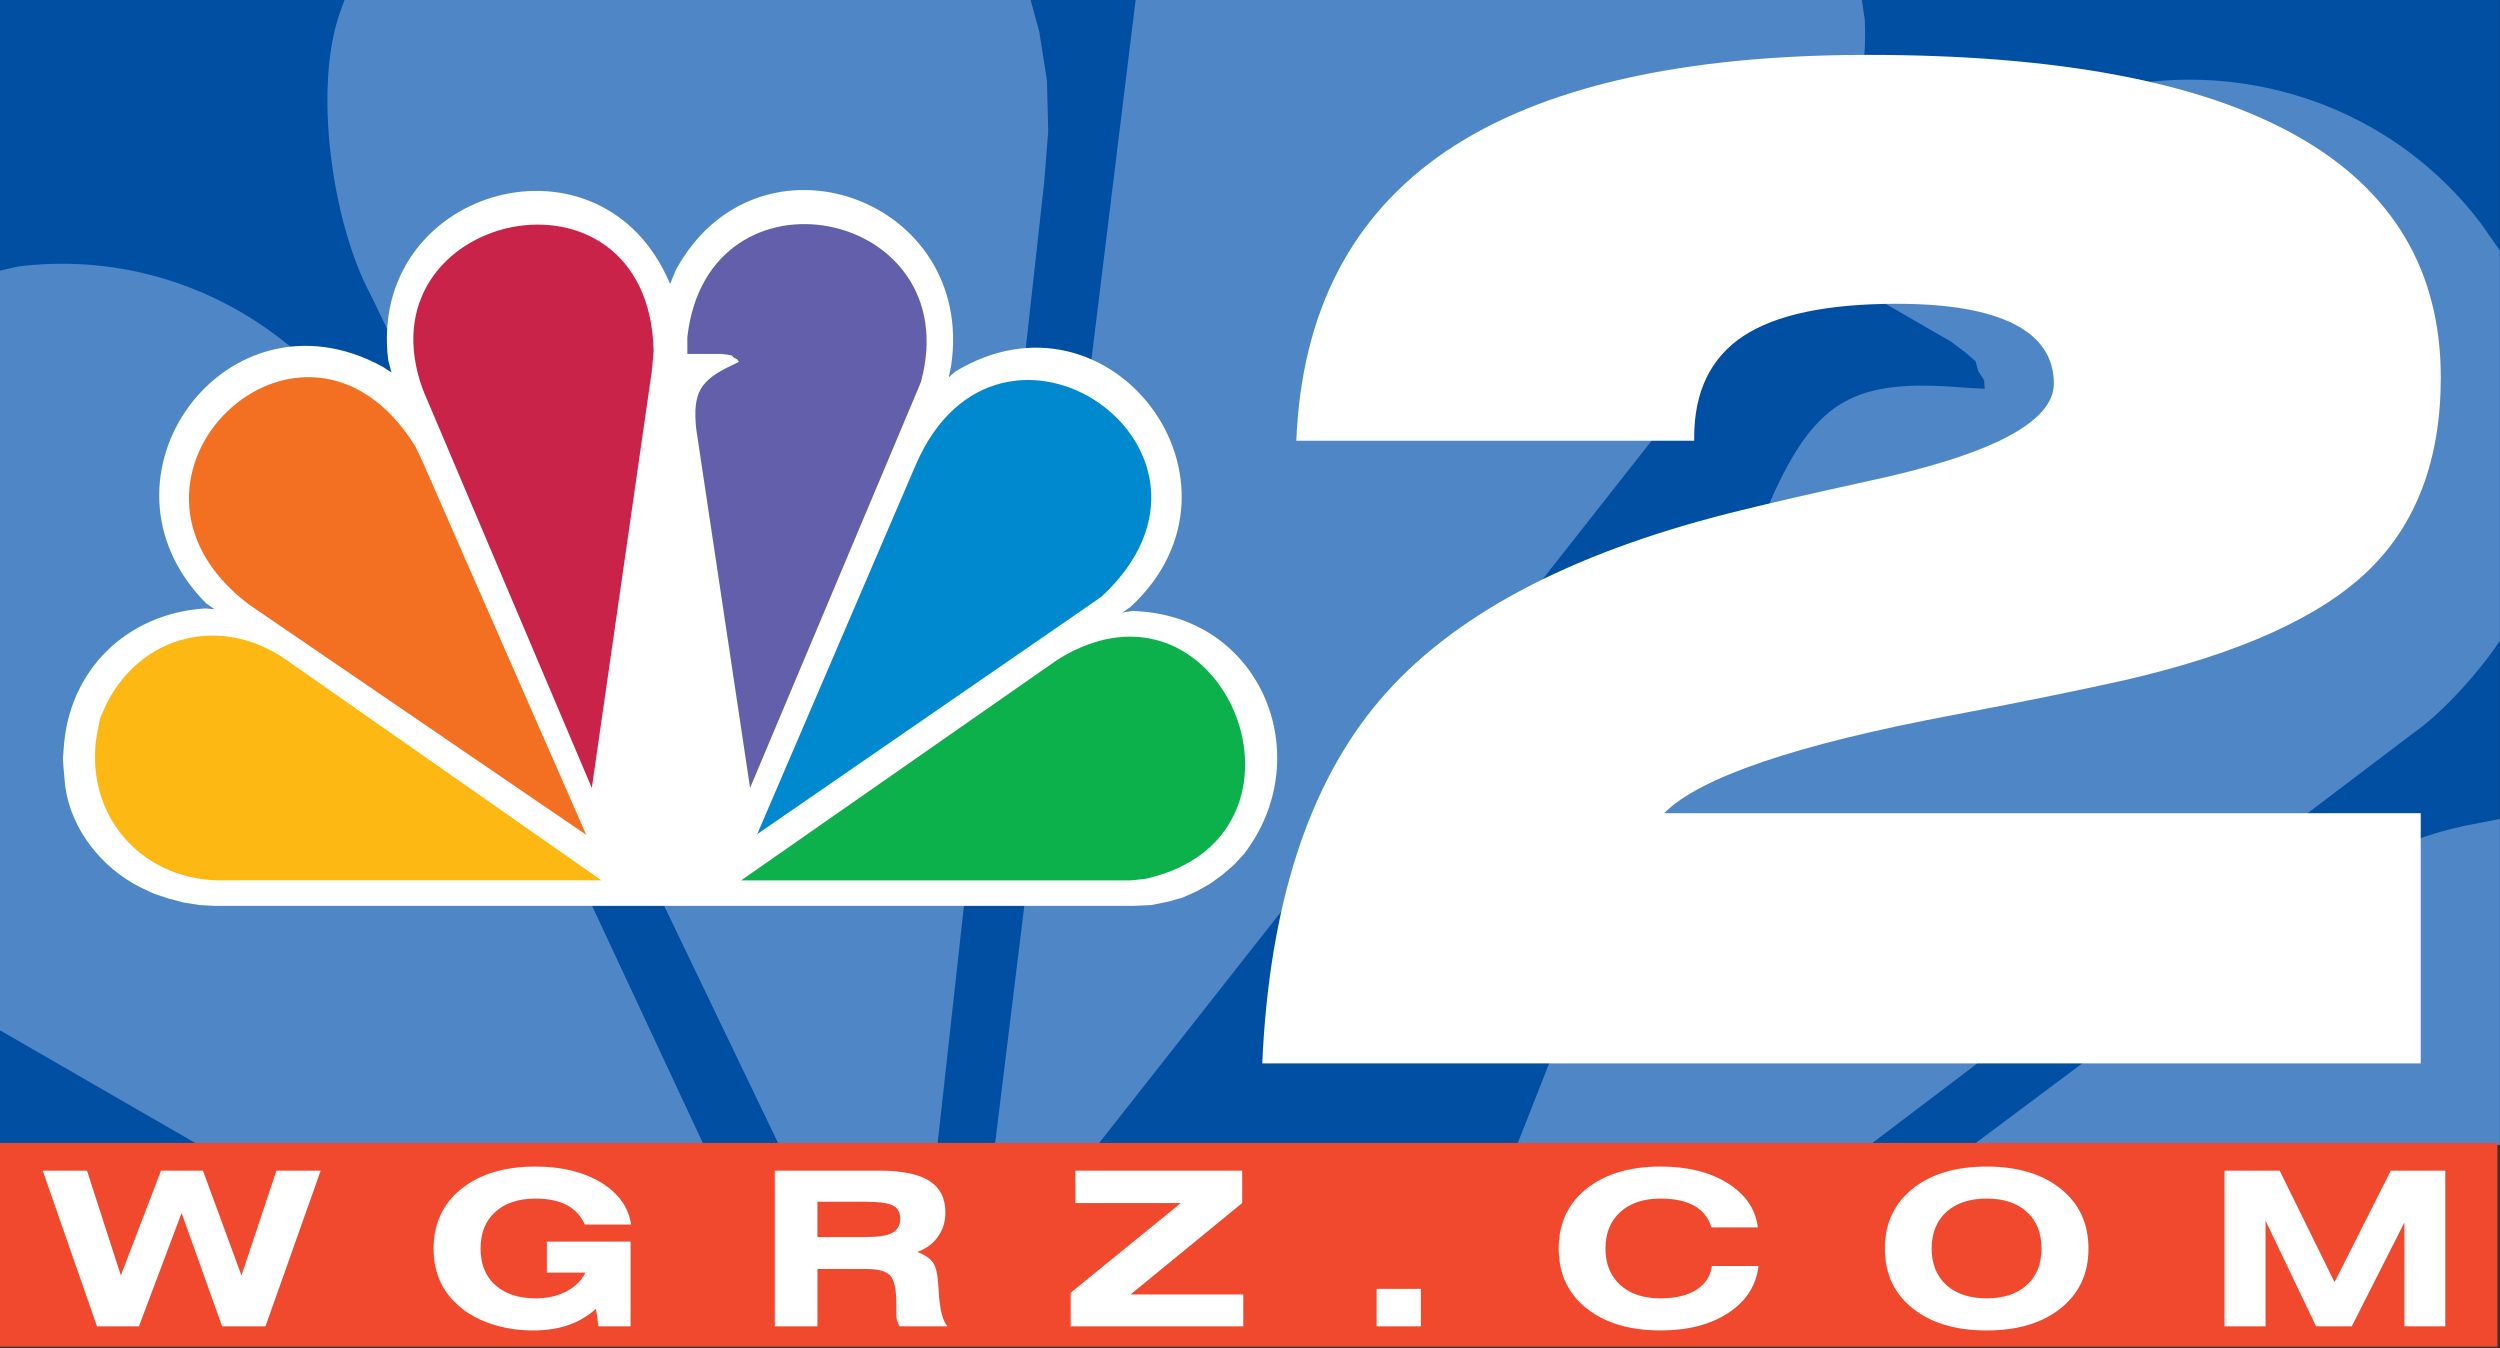 <?xml version="1.0" encoding="UTF-8" standalone="no"?>
<svg
   xmlns:dc="http://purl.org/dc/elements/1.1/"
   xmlns:cc="http://creativecommons.org/ns#"
   xmlns:rdf="http://www.w3.org/1999/02/22-rdf-syntax-ns#"
   xmlns:svg="http://www.w3.org/2000/svg"
   xmlns="http://www.w3.org/2000/svg"
   xmlns:xlink="http://www.w3.org/1999/xlink"
   xmlns:sodipodi="http://sodipodi.sourceforge.net/DTD/sodipodi-0.dtd"
   xmlns:inkscape="http://www.inkscape.org/namespaces/inkscape"
   version="1.1"
   id="Layer_1"
   x="0px"
   y="0px"
   width="599"
   height="323"
   viewBox="0 0 599 323"
   enable-background="new 0 0 1297.5 852"
   xml:space="preserve">
				<rect x="0" y="0" width="599" height="323" fill="#333333" stroke="none"/>
				<rect
   x="0.005"
   y="0.011"
   clip-path="none"
   width="598.957"
   height="274.306"
   id="rect3615"
   style="fill:#004fa3" /><path
   clip-path="none"
   clip-rule="evenodd"
   d="m 472.785,274.318 h 126.176 v -78.104 l -5.325,1.052 c -16.976,2.907 -32.35,11.213 -46.166,21.223 l -74.685,55.828 m -109.295,0 h 84.516 l 130.166,-98.627 c 7.202,-4.977 16.091,-15.026 20.79,-22.147 V 60.023 l -4.685,-6.687 C 558.241,6.161 484.242,7.437 452.042,58.983 l -6.051,10.479 19.965,11.518 1.507,0.859 3.689,2.804 2.194,1.928 0.64,2.371 1.417,2.152 0.129,2.066 -5.153,-0.301 C 444.724,90.728 435.186,95.396 424.429,119.501 l -60.939,154.816 z m -125.103,0 h 24.607 L 423.78,69.93 C 437.591,53.014 447.98,26.547 446.794,4.748 L 446.107,0.007 H 272.095 L 238.387,274.318 z m -51.744,0 h 37.968 L 250.201,43.519 251.15,31.447 250.85,19.302 249.003,7.583 246.942,0.007 H 82.553 L 81.565,2.691 C 74.904,20.986 79.646,53.731 88.866,70.729 L 186.643,274.318 z m -139.056,0 H 168.606 L 94.655,115.971 C 78.628,80.855 43.108,59.108 4.385,63.845 L -1.95792e-5,64.832 V 246.859 L 47.587,274.318 z"
   id="path3617"
   inkscape:connector-curvature="0"
   style="fill:#4f87c6;fill-rule:evenodd" /><path
   clip-path="url(#SVGID_494_)"
   clip-rule="evenodd"
   d="m 1130.945,646.035 v 0.092 l 0.039,0.503 0.091,1.005 c 0.352,2.393 2.024,4.489 4.159,5.579 l 0.78,0.365 0.82,0.274 0.87,0.229 0.87,0.136 0.83,0.046 h 51.25 l 1.01,-0.046 0.91,-0.181 0.83,-0.23 0.819,-0.364 0.73,-0.413 0.689,-0.503 0.641,-0.55 0.55,-0.593 c 4.056,-5.248 1.183,-12.919 -5.58,-13.535 l -0.6,-0.046 -0.591,0.093 0.461,-0.321 c 7.459,-6.927 -1.129,-18.372 -9.791,-13.123 l -0.359,0.32 0.13,-0.641 c 1.402,-9.363 -10.783,-13.735 -15.36,-5.35 l -0.319,0.777 -0.23,-0.503 c -4.061,-8.421 -16.653,-4.675 -15.5,4.754 l 0.181,0.688 -0.5,-0.321 c -8.715,-4.768 -16.778,6.239 -9.83,13.216 l 0.46,0.32 -0.511,-0.046 c -4.375,0.271 -7.656,3.443 -7.91,7.865 l -0.039,0.504"
   id="path3619"
   inkscape:connector-curvature="0"
   style="fill:#ffffff;fill-rule:evenodd"
   transform="matrix(4.294,0,0,4.294,-4841.196,-2592.362)" /><path
   clip-path="url(#SVGID_494_)"
   clip-rule="evenodd"
   d="m 1150.995,629.441 9.149,20.86 -18.83,-12.86 c -9.268,-7.028 3.051,-18.803 9.28,-8.84 l 0.401,0.84"
   id="path3621"
   inkscape:connector-curvature="0"
   style="fill:#f36f21;fill-rule:evenodd"
   transform="matrix(4.294,0,0,4.294,-4841.196,-2592.362)" /><path
   clip-path="url(#SVGID_494_)"
   clip-rule="evenodd"
   d="m 1163.814,624.35 -3.359,23.335 -9.41,-22.185 c -3.712,-9.977 12.583,-13.565 12.86,-2.212 l -0.091,1.062"
   id="path3623"
   inkscape:connector-curvature="0"
   style="fill:#c9234a;fill-rule:evenodd"
   transform="matrix(4.294,0,0,4.294,-4841.196,-2592.362)" /><path
   clip-path="url(#SVGID_494_)"
   clip-rule="evenodd"
   d="m 1178.645,625.454 -9.359,22.228 -3.01,-20.063 c -0.193,-2.022 0.227,-2.684 2.029,-3.536 l 0.36,-0.175 -0.09,-0.134 -0.181,-0.089 -0.13,-0.133 -0.22,-0.043 -0.36,-0.044 h -1.899 v -0.929 c 1.122,-10.094 15.644,-7.212 13.04,2.474 l -0.18,0.444"
   id="path3625"
   inkscape:connector-curvature="0"
   style="fill:#645faa;fill-rule:evenodd"
   transform="matrix(4.294,0,0,4.294,-4841.196,-2592.362)" /><path
   clip-path="url(#SVGID_494_)"
   clip-rule="evenodd"
   d="m 1188.465,637.311 -18.78,12.949 8.841,-20.594 c 4.664,-10.833 19.154,-0.84 10.38,7.335 l -0.441,0.31"
   id="path3627"
   inkscape:connector-curvature="0"
   style="fill:#0089cf;fill-rule:evenodd"
   transform="matrix(4.294,0,0,4.294,-4841.196,-2592.362)" /><path
   clip-path="url(#SVGID_494_)"
   clip-rule="evenodd"
   d="m 1190.535,652.841 h -21.75 l 17.68,-12.331 c 9.297,-5.768 15.465,9.859 4.9,12.243 l -0.83,0.088"
   id="path3629"
   inkscape:connector-curvature="0"
   style="fill:#0cb14b;fill-rule:evenodd"
   transform="matrix(4.294,0,0,4.294,-4841.196,-2592.362)" /><path
   clip-path="url(#SVGID_494_)"
   clip-rule="evenodd"
   d="m 1133.025,643.779 0.35,-0.795 c 1.977,-3.884 6.422,-4.944 9.99,-2.475 l 17.63,12.331 h -21.39 c -4.433,-0.096 -7.507,-3.788 -6.761,-8.177 l 0.181,-0.884"
   id="path3631"
   inkscape:connector-curvature="0"
   style="fill:#fdb813;fill-rule:evenodd"
   transform="matrix(4.294,0,0,4.294,-4841.196,-2592.362)" /><path
   clip-path="url(#SVGID_494_)"
   clip-rule="evenodd"
   d="m 1197.865,663.052 c 0.39,-8.797 2.56,-15.549 6.529,-20.236 3.971,-4.686 10.49,-8.179 19.551,-10.468 1.89,-0.475 4.42,-1.062 7.569,-1.751 7.011,-1.487 10.521,-3.319 10.521,-5.475 0,-1.468 -0.75,-2.581 -2.23,-3.329 -1.49,-0.75 -3.67,-1.125 -6.529,-1.125 -3.9,0 -6.761,0.607 -8.57,1.802 -1.82,1.205 -2.74,3.097 -2.74,5.659 v 0.18 h -22.2 c 0.29,-7.194 3.091,-12.591 8.37,-16.165 5.3,-3.571 13.15,-5.364 23.521,-5.364 10.62,0 18.59,1.509 23.939,4.524 5.351,3.018 8.03,7.522 8.03,13.474 0,4.565 -1.35,8.157 -4.02,10.751 -2.671,2.602 -7.181,4.646 -13.5,6.112 -2.341,0.527 -5.58,1.196 -9.711,1.976 -8.76,1.649 -14.13,3.48 -16.109,5.477 h 42.22 v 13.959 h -64.641"
   id="path3633"
   inkscape:connector-curvature="0"
   style="fill:#ffffff;fill-rule:evenodd"
   transform="matrix(4.294,0,0,4.294,-4841.196,-2592.362)" /><rect
   x="1127.305"
   y="667.492"
   clip-path="url(#SVGID_494_)"
   width="139.48"
   height="11.369"
   id="rect3635"
   style="fill:#f0492e"
   transform="matrix(4.294,0,0,4.294,-4841.196,-2592.362)" /><path
   clip-path="url(#SVGID_494_)"
   clip-rule="evenodd"
   d="m 1132.845,677.725 -3.03,-8.687 h 2.471 l 1.89,5.849 2.24,-5.849 h 2.34 l 2.15,5.849 1.95,-5.849 h 2.47 l -3.08,8.687 h -2.42 l -2.261,-6.325 -2.38,6.325 h -2.34 m 27.84,-0.976 c -0.449,0.402 -0.96,0.706 -1.54,0.906 -0.58,0.199 -1.239,0.3 -1.96,0.3 -0.729,0 -1.43,-0.095 -2.079,-0.284 -0.65,-0.186 -1.221,-0.453 -1.711,-0.797 -0.59,-0.432 -1.039,-0.933 -1.33,-1.506 -0.289,-0.574 -0.439,-1.235 -0.439,-1.983 0,-1.389 0.52,-2.5 1.55,-3.33 1.03,-0.83 2.41,-1.245 4.14,-1.245 1.461,0 2.681,0.3 3.66,0.895 0.971,0.598 1.53,1.378 1.67,2.341 h -2.58 c -0.22,-0.487 -0.56,-0.848 -1.01,-1.088 -0.46,-0.239 -1.04,-0.361 -1.74,-0.361 -0.949,0 -1.699,0.248 -2.25,0.747 -0.55,0.497 -0.819,1.177 -0.819,2.042 0,0.86 0.27,1.541 0.819,2.035 0.551,0.494 1.301,0.743 2.25,0.743 0.65,0 1.221,-0.128 1.711,-0.382 0.489,-0.255 0.85,-0.605 1.069,-1.054 h -2.149 v -1.73 h 4.67 v 4.728 h -1.79 l -0.142,-0.977 z m 12.36,-4.006 h 2.69 c 0.71,0 1.21,-0.079 1.489,-0.237 0.29,-0.16 0.44,-0.42 0.44,-0.786 0,-0.35 -0.14,-0.596 -0.41,-0.737 -0.27,-0.142 -0.81,-0.211 -1.63,-0.211 h -2.58 v 1.971 z m -2.38,4.982 v -8.687 h 5.83 c 1.27,0 2.2,0.192 2.79,0.569 0.6,0.382 0.899,0.969 0.899,1.77 0,0.508 -0.14,0.957 -0.42,1.349 -0.279,0.394 -0.659,0.673 -1.149,0.846 0.42,0.161 0.71,0.358 0.88,0.598 0.16,0.237 0.26,0.654 0.29,1.253 0.01,0.061 0.01,0.139 0.02,0.24 0.051,1.079 0.221,1.766 0.5,2.063 h -2.67 c -0.06,-0.093 -0.109,-0.197 -0.14,-0.311 -0.04,-0.113 -0.05,-0.236 -0.05,-0.364 v -0.587 c 0,-0.801 -0.11,-1.322 -0.34,-1.568 -0.221,-0.246 -0.66,-0.37 -1.32,-0.37 h -2.74 v 3.2 h -2.38 z m 16.51,0 v -1.875 l 6.15,-5.004 h -5.891 v -1.808 h 9.311 v 1.808 l -6.23,5.1 h 6.29 v 1.779 h -9.63 z m 19.54,0 h -2.47 v -2.09 h 2.47 v 2.09 z m 18.84,-3.365 c -0.13,1.087 -0.689,1.961 -1.68,2.613 -0.99,0.653 -2.25,0.981 -3.78,0.981 -1.729,0 -3.109,-0.415 -4.149,-1.243 -1.03,-0.829 -1.54,-1.937 -1.54,-3.327 0,-1.389 0.51,-2.5 1.54,-3.33 1.04,-0.83 2.42,-1.245 4.149,-1.245 1.511,0 2.761,0.314 3.75,0.937 0.99,0.626 1.55,1.444 1.67,2.458 h -2.59 c -0.16,-0.531 -0.47,-0.932 -0.95,-1.203 -0.479,-0.271 -1.109,-0.405 -1.89,-0.405 -0.94,0 -1.69,0.248 -2.24,0.747 -0.55,0.497 -0.83,1.177 -0.83,2.042 0,0.86 0.28,1.541 0.83,2.035 0.54,0.494 1.29,0.743 2.25,0.743 0.82,0 1.49,-0.159 1.99,-0.476 0.5,-0.317 0.79,-0.761 0.87,-1.327 h 2.6 z m 12.73,1.803 c 0.95,0 1.7,-0.249 2.24,-0.743 0.55,-0.494 0.819,-1.175 0.819,-2.035 0,-0.869 -0.27,-1.551 -0.819,-2.046 -0.54,-0.496 -1.29,-0.743 -2.24,-0.743 -0.94,0 -1.7,0.248 -2.25,0.747 -0.54,0.497 -0.82,1.177 -0.82,2.042 0,0.86 0.28,1.541 0.82,2.035 0.55,0.494 1.3,0.743 2.25,0.743 z m -5.68,-2.778 c 0,-1.389 0.51,-2.5 1.539,-3.33 1.03,-0.83 2.41,-1.245 4.141,-1.245 1.729,0 3.109,0.415 4.14,1.245 1.031,0.83 1.54,1.941 1.54,3.33 0,1.391 -0.51,2.498 -1.54,3.327 -1.03,0.828 -2.41,1.243 -4.14,1.243 -1.73,0 -3.11,-0.415 -4.141,-1.243 -1.029,-0.829 -1.539,-1.937 -1.539,-3.327 z m 18.95,4.34 v -8.687 h 3.08 l 3.061,6.222 3.14,-6.222 h 3.04 v 8.687 h -2.28 v -5.798 l -2.939,5.798 h -1.99 l -2.82,-5.896 v 5.896 h -2.292 z"
   id="path3637"
   inkscape:connector-curvature="0"
   style="fill:#ffffff;fill-rule:evenodd"
   transform="matrix(4.294,0,0,4.294,-4841.196,-2592.362)" />
</svg>